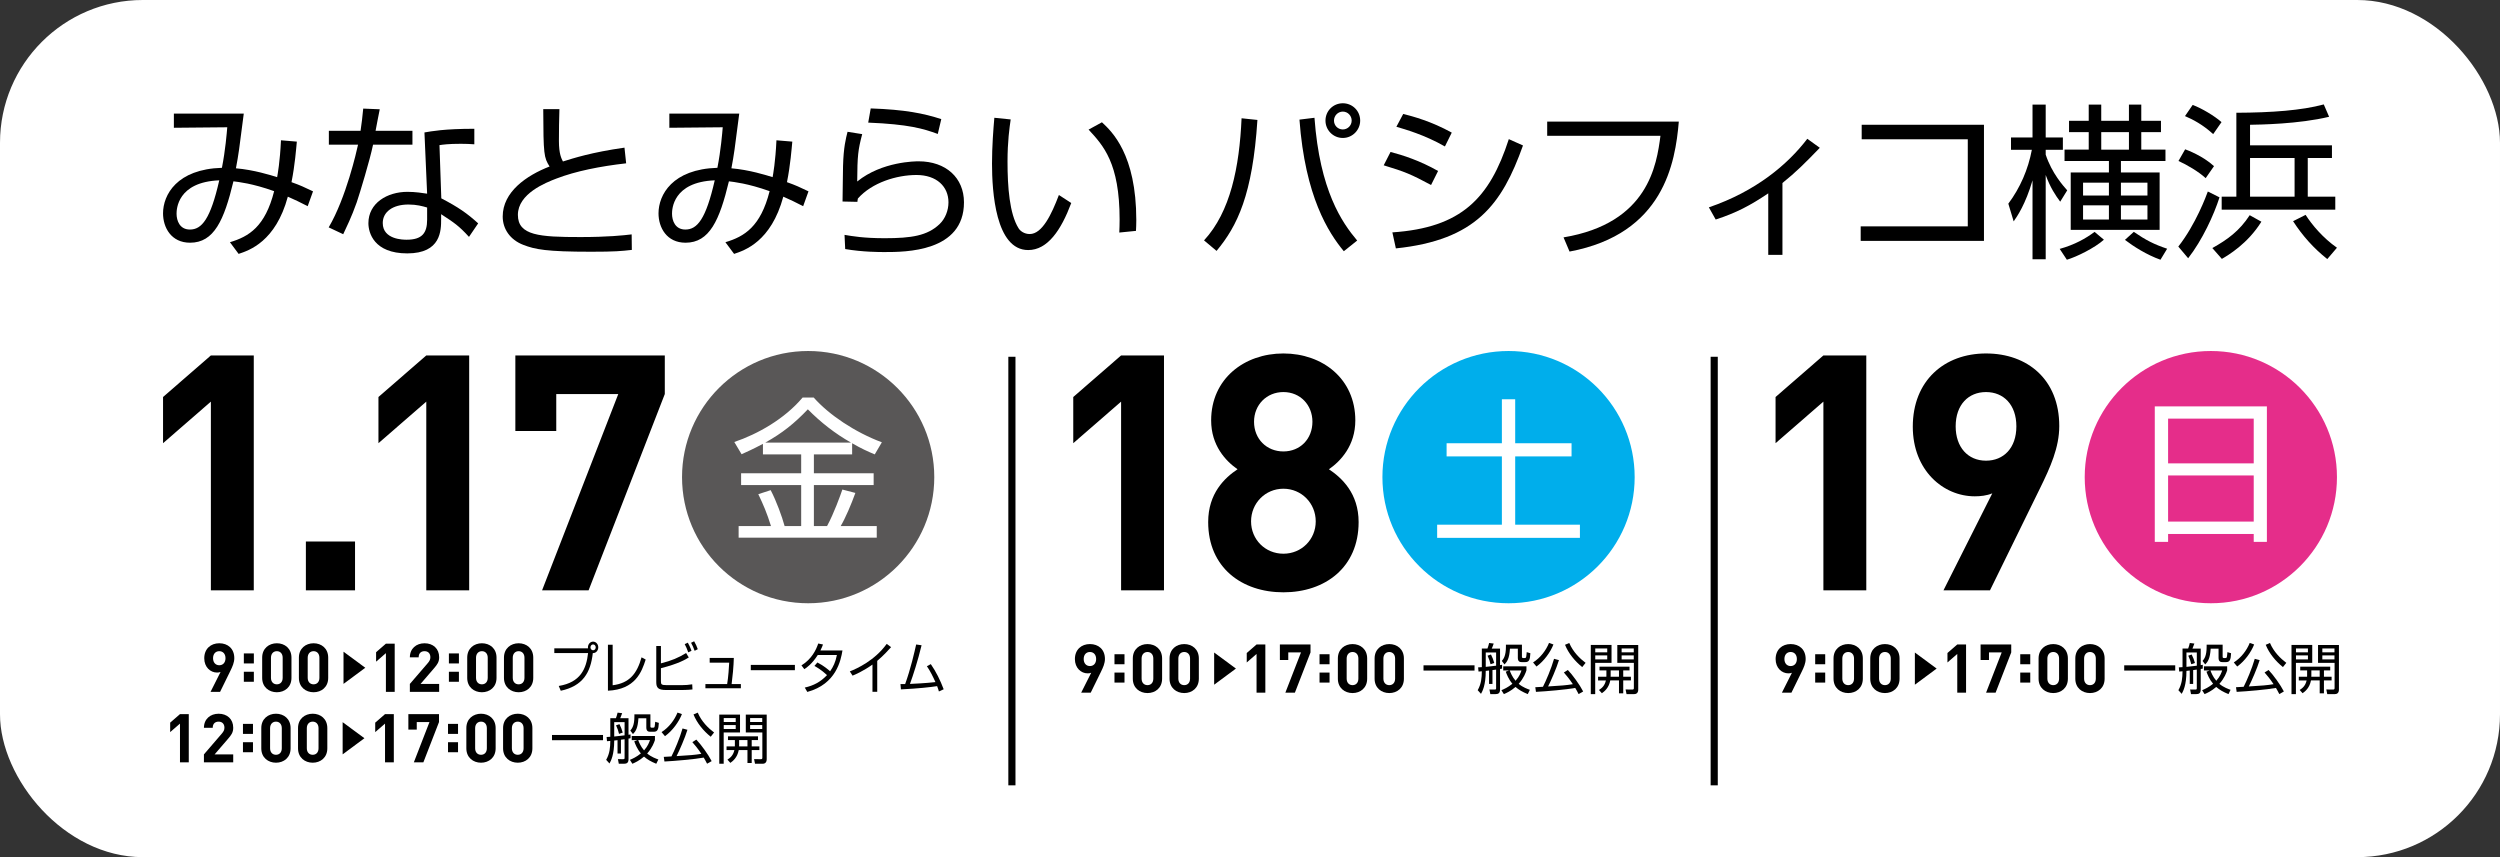 <?xml version="1.0" encoding="UTF-8"?>
<svg xmlns="http://www.w3.org/2000/svg" version="1.1" viewBox="0 0 350 120">
  <rect x="0" y="0" width="350" height="120" fill="#333333" stroke="none"/>
  <defs>
    <style>
      .cls-1 {
        fill: #fff;
      }

      .cls-2 {
        fill: #00aeeb;
      }

      .cls-3 {
        fill: #595757;
      }

      .cls-4 {
        fill: #e52d8a;
      }

      .cls-5 {
        fill: none;
        stroke: #000;
      }
    </style>
  </defs>
  <!-- Generator: Adobe Illustrator 28.7.1, SVG Export Plug-In . SVG Version: 1.2.0 Build 142)  -->
  <g>
    <g id="_レイヤー_1" data-name="レイヤー_1">
      <g>
        <rect class="cls-1" width="350" height="120" rx="20" ry="20"/>
        <g>
          <g>
            <path d="M41.557,19.828c-.094.957-.257,3.223-.747,5.675,1.308.468,1.681.654,3.013,1.285l-.747,2.078c-1.074-.56-1.822-.911-2.779-1.332-1.705,6.306-5.418,7.521-6.89,8.011l-1.215-1.635c2.662-.794,4.928-2.172,6.189-7.147-3.083-1.098-4.998-1.284-5.699-1.378-1.308,5.442-2.709,8.595-6.072,8.595-2.639,0-3.784-2.126-3.784-4.111,0-2.592,1.938-6.189,8.244-6.376.491-2.499.677-4.857.747-5.675l-7.474.07v-1.985h9.786c-.654,5.114-.724,5.674-1.098,7.66,2.499.21,4.858.957,5.769,1.238.07-.397.397-2.126.537-5.161l2.219.186ZM24.718,29.918c0,.981.443,2.218,1.868,2.218,1.658,0,2.873-1.448,4.111-6.89-5.886.234-5.979,4.087-5.979,4.672Z"/>
            <path d="M53.165,15.297c-.047.14-.513,2.663-.584,3.013h5.161v1.939h-5.512c-.443,2.148-1.845,6.772-2.288,8.08-.724,2.055-1.448,3.503-1.892,4.461l-2.032-.957c2.452-4.181,3.9-10.626,4.11-11.584h-4.087v-1.939h4.438c.163-1.05.256-1.938.373-3.106l2.312.094ZM66.407,20.202c-.724-.046-1.098-.07-1.892-.07-1.752,0-2.522.117-2.989.186l.257,7.45c2.382,1.238,3.62,2.101,5.161,3.503l-1.285,1.892c-1.425-1.565-2.079-1.986-3.9-3.177v.677c0,1.588,0,4.812-4.741,4.812-4.671,0-5.442-2.897-5.442-4.228,0-2.802,2.616-4.39,5.465-4.39,1.098,0,2.149.163,2.756.257l-.374-8.571c.957-.163,2.733-.514,6.983-.514v2.172ZM59.798,29.053c-.631-.186-1.472-.42-2.616-.42-2.218,0-3.597,1.051-3.597,2.592,0,2.335,2.919,2.335,3.34,2.335,2.149,0,2.873-.91,2.873-2.802v-1.705Z"/>
            <path d="M78.319,15.274c-.047,1.635-.07,2.803-.07,4.461,0,1.821.35,2.452.56,2.873,1.495-.468,4.017-1.285,8.618-1.938l.234,2.195c-3.69.42-7.053,1.098-9.739,2.125-1.541.585-5.418,2.126-5.418,5.092,0,2.896,3.036,3.106,8.758,3.106,3.807,0,6.003-.234,7.17-.374l.023,2.172c-1.448.163-2.335.257-5.699.257-6.282,0-7.847-.328-9.482-.957-1.892-.725-2.896-2.266-2.896-3.97,0-3.457,3.316-5.746,6.563-7.007-.794-1.261-.864-1.635-.887-8.034h2.265Z"/>
            <path d="M110.923,19.828c-.094.957-.257,3.223-.747,5.675,1.308.468,1.681.654,3.013,1.285l-.747,2.078c-1.074-.56-1.822-.911-2.779-1.332-1.705,6.306-5.418,7.521-6.89,8.011l-1.215-1.635c2.662-.794,4.928-2.172,6.189-7.147-3.083-1.098-4.998-1.284-5.699-1.378-1.308,5.442-2.709,8.595-6.072,8.595-2.639,0-3.784-2.126-3.784-4.111,0-2.592,1.938-6.189,8.244-6.376.49-2.499.677-4.857.747-5.675l-7.474.07v-1.985h9.786c-.654,5.114-.724,5.674-1.098,7.66,2.499.21,4.858.957,5.769,1.238.07-.397.397-2.126.537-5.161l2.219.186ZM94.084,29.918c0,.981.443,2.218,1.868,2.218,1.659,0,2.873-1.448,4.111-6.89-5.886.234-5.979,4.087-5.979,4.672Z"/>
            <path d="M120.709,18.777c-.584,2.218-.677,2.989-.7,6.633,3.48-2.826,8.221-2.826,8.595-2.826,3.83,0,6.352,2.312,6.352,5.745,0,6.959-8.221,6.959-11.117,6.959-.747,0-3.036,0-5.512-.42l-.093-1.985c1.121.186,2.686.467,5.629.467,3.76,0,5.955-.351,7.661-1.961.817-.771,1.261-1.939,1.261-3.06,0-2.195-1.635-3.83-4.484-3.83-2.756,0-6.212,1.051-8.198,3.293-.046.211-.046.257-.07.467l-2.078-.046c.023-.794.046-4.438.07-4.974.07-2.64.397-3.854.631-4.788l2.055.328ZM131.289,18.754c-2.032-.748-4.087-1.355-9.739-1.588l.35-1.986c4.811.163,7.427.7,9.879,1.495l-.49,2.079Z"/>
            <path d="M141.496,16.722c-.163,1.121-.444,3.059-.444,5.908,0,3.55.281,7.31,1.542,9.319.234.397.817.817,1.565.817,1.752,0,3.059-2.757,4.087-5.466l1.729,1.122c-1.425,3.807-3.316,6.586-6.026,6.586-4.577,0-5.068-8.22-5.068-12.098,0-2.406.187-4.834.327-6.422l2.289.234ZM156.7,32.556c.023-.537.046-1.075.046-1.821,0-7.918-2.288-10.37-4.344-12.589l1.869-1.027c1.378,1.284,4.811,4.46,4.811,13.709,0,.631-.024,1.051-.047,1.495l-2.335.234Z"/>
            <path d="M168.565,33.654c3.69-3.993,4.951-10.229,5.255-17.096l2.219.234c-.677,10.463-2.802,14.83-5.722,18.334l-1.752-1.472ZM184.026,16.488c.747,10.206,3.853,14.667,5.979,17.189l-1.869,1.495c-2.149-2.592-5.418-7.637-6.212-18.426l2.102-.257ZM190.425,16.886c0,1.307-1.074,2.429-2.429,2.429s-2.429-1.098-2.429-2.429c0-1.378,1.098-2.429,2.429-2.429s2.429,1.051,2.429,2.429ZM186.758,16.886c0,.677.537,1.238,1.238,1.238.677,0,1.238-.56,1.238-1.238,0-.7-.56-1.262-1.238-1.262s-1.238.561-1.238,1.262Z"/>
            <path d="M200.351,25.9c-2.849-1.518-3.62-1.844-6.633-2.756l.957-1.869c1.728.443,4.157,1.238,6.656,2.663l-.981,1.961ZM194.932,32.533c9.669-.654,13.616-4.764,16.302-13.055l1.985.887c-2.943,8.245-6.586,13.243-17.797,14.41l-.49-2.242ZM202.289,20.505c-2.849-1.635-5.605-2.405-6.796-2.756l.957-1.798c1.378.35,3.924,1.027,6.796,2.616l-.958,1.938Z"/>
            <path d="M235.034,17.026c-.49,5.722-2.079,15.717-15.297,18.194l-.841-1.986c11.888-1.986,13.032-10.16,13.569-14.223h-15.858v-1.985h18.427Z"/>
            <path d="M249.54,35.686h-1.985v-8.618c-2.523,1.704-4.484,2.732-7.357,3.667l-.957-1.705c6.563-2.242,11.023-5.979,13.78-9.598l1.752,1.261c-2.172,2.242-3.316,3.387-5.231,4.928v10.066Z"/>
            <path d="M277.755,17.469v16.255h-17.259v-2.032h14.993v-12.192h-14.853v-2.032h17.119Z"/>
            <path d="M288.429,28.235c-.63-.841-1.401-1.985-2.031-3.736v11.795h-1.845v-11.048c-.981,3.363-2.148,5.045-2.639,5.746l-.747-2.476c1.658-2.218,2.779-4.811,3.293-7.543h-2.919v-1.729h3.013v-4.601h1.845v4.601h2.405v1.729h-2.405v.677c.864,2.616,2.475,4.39,3.013,4.998l-.981,1.587ZM288.358,34.845c2.102-.584,3.667-1.471,4.881-2.383l1.308,1.098c-1.285,1.145-3.784,2.383-5.185,2.803l-1.004-1.518ZM302.348,24.148v8.034h-12.448v-8.034h5.348v-1.612h-6.213v-1.587h3.386v-2.452h-2.756v-1.588h2.756v-2.266h1.752v2.266h3.877v-2.266h1.729v2.266h2.756v1.588h-2.756v2.452h3.386v1.587h-6.235v1.612h5.418ZM295.248,27.372v-1.798h-3.62v1.798h3.62ZM295.248,30.735v-1.986h-3.62v1.986h3.62ZM298.051,18.497h-3.877v2.452h3.877v-2.452ZM296.93,25.574v1.798h3.713v-1.798h-3.713ZM296.93,28.75v1.986h3.713v-1.986h-3.713ZM302.465,36.363c-1.915-.677-3.784-1.869-4.974-2.779l1.238-1.122c1.705,1.168,2.849,1.752,4.671,2.36l-.934,1.541Z"/>
            <path d="M304.964,34.519c2.429-3.083,3.923-7.124,4.133-7.707l1.635.817c-.794,2.475-2.405,5.979-4.39,8.525l-1.378-1.635ZM308.794,24.943c-1.004-.934-2.662-1.892-3.807-2.406l.934-1.635c.303.117,2.429.888,4.04,2.359l-1.168,1.681ZM309.845,18.777c-1.448-1.331-2.849-2.055-3.947-2.523l1.074-1.564c1.215.443,3.036,1.518,4.041,2.405l-1.168,1.682ZM309.728,34.728c2.125-1.191,3.783-2.382,5.231-4.601l1.635.911c-1.915,3.083-4.648,4.694-5.535,5.208l-1.331-1.518ZM326.473,22.116h-3.387v5.418h3.854v1.822h-15.905v-1.822h2.055v-11.747c4.974-.023,9.132-.328,12.238-1.168l.747,1.729c-4.25,1.027-9.739,1.098-11.07,1.121v2.873h11.467v1.775ZM321.242,22.116h-6.236v5.418h6.236v-5.418ZM322.784,30.081c.911,1.424,2.452,3.246,4.39,4.601l-1.354,1.587c-1.892-1.495-3.457-3.245-4.788-5.302l1.752-.887Z"/>
          </g>
          <g>
            <g>
              <path d="M29.523,82.647v-26.42l-6.697,5.82v-6.467l6.697-5.819h6.005v32.886h-6.005Z"/>
              <path d="M42.823,82.647v-6.836h6.882v6.836h-6.882Z"/>
              <path d="M59.68,82.647v-26.42l-6.697,5.82v-6.467l6.697-5.819h6.005v32.886h-6.005Z"/>
              <path d="M82.402,82.647h-6.512l10.669-27.482h-8.683v5.173h-5.727v-10.577h20.923v5.404l-10.67,27.482Z"/>
            </g>
            <path class="cls-3" d="M130.799,66.798c0,9.753-7.905,17.658-17.657,17.658s-17.657-7.906-17.657-17.658,7.906-17.657,17.657-17.657,17.657,7.906,17.657,17.657Z"/>
            <path class="cls-1" d="M119.298,63.614h-5.354v2.645h8.367v1.647h-8.367v5.745h1.842c.975-1.799,1.864-4.292,2.146-5.116l1.821.476c-.585,1.626-1.431,3.599-2.059,4.639h5.051v1.626h-19.337v-1.626h4.531c-.585-1.865-1.062-2.97-1.778-4.465l1.734-.564c.823,1.583,1.582,3.686,1.951,5.03h2.319v-5.745h-8.411v-1.647h8.411v-2.645h-5.354v-1.474c-1.517.802-2.233,1.106-2.991,1.452l-1.019-1.713c3.273-1.106,7.045-3.23,9.56-6.221h1.561c2.124,2.406,5.766,4.855,9.538,6.265l-.997,1.691c-.932-.39-1.908-.824-3.165-1.561v1.561ZM119.146,61.966c-2.233-1.257-4.249-2.84-6.048-4.661-1.886,1.973-3.555,3.317-5.961,4.661h12.01Z"/>
            <g>
              <path d="M156.953,82.647v-26.42l-6.697,5.82v-6.467l6.697-5.819h6.005v32.886h-6.005Z"/>
              <path d="M179.675,82.924c-5.819,0-10.53-3.464-10.53-9.837,0-4.019,2.309-6.19,4.111-7.39-1.663-1.155-3.695-3.326-3.695-6.836,0-5.819,4.619-9.376,10.115-9.376s10.069,3.557,10.069,9.376c0,3.51-2.032,5.681-3.695,6.836,1.801,1.201,4.157,3.372,4.157,7.39,0,6.373-4.711,9.837-10.531,9.837ZM179.675,68.421c-2.54,0-4.526,2.032-4.526,4.573s1.986,4.526,4.526,4.526,4.527-1.986,4.527-4.526-1.986-4.573-4.527-4.573ZM179.675,54.888c-2.355,0-4.11,1.801-4.11,4.157,0,2.402,1.755,4.157,4.11,4.157s4.065-1.755,4.065-4.157c0-2.355-1.709-4.157-4.065-4.157Z"/>
            </g>
            <path class="cls-2" d="M228.853,66.798c0,9.753-7.906,17.658-17.657,17.658s-17.657-7.906-17.657-17.658,7.906-17.657,17.657-17.657,17.657,7.906,17.657,17.657Z"/>
            <path class="cls-1" d="M212.127,55.897v6.157h7.891v1.842h-7.891v9.56h9.061v1.843h-19.987v-1.843h9.062v-9.56h-7.739v-1.842h7.739v-6.157h1.864Z"/>
            <line class="cls-5" x1="141.667" y1="49.947" x2="141.667" y2="109.947"/>
            <g>
              <path d="M255.275,82.647v-26.42l-6.697,5.82v-6.467l6.697-5.819h6.005v32.886h-6.005Z"/>
              <path d="M285.571,68.421l-6.974,14.226h-6.512l6.836-13.579c-.785.324-1.663.416-2.448.416-4.434,0-8.683-3.649-8.683-9.746,0-6.467,4.434-10.254,10.253-10.254s10.254,3.649,10.254,10.161c0,3.002-1.247,5.773-2.725,8.775ZM278.043,54.888c-2.448,0-4.249,1.755-4.249,4.803,0,2.91,1.709,4.804,4.249,4.804,2.448,0,4.249-1.755,4.249-4.804s-1.801-4.803-4.249-4.803Z"/>
            </g>
            <path class="cls-4" d="M327.174,66.798c0,9.753-7.905,17.658-17.657,17.658s-17.657-7.906-17.657-17.658,7.906-17.657,17.657-17.657,17.657,7.906,17.657,17.657Z"/>
            <path class="cls-1" d="M317.364,56.894v18.968h-1.843v-1.106h-11.988v1.106h-1.864v-18.968h15.694ZM303.533,64.872h11.988v-6.265h-11.988v6.265ZM303.533,73.023h11.988v-6.46h-11.988v6.46Z"/>
            <line class="cls-5" x1="239.989" y1="49.947" x2="239.989" y2="109.947"/>
          </g>
        </g>
        <g>
          <g>
            <path d="M32.243,93.941l-1.43,2.917h-1.336l1.402-2.785c-.161.066-.341.085-.502.085-.909,0-1.781-.748-1.781-1.999,0-1.326.909-2.103,2.103-2.103s2.103.748,2.103,2.084c0,.616-.256,1.184-.559,1.8ZM30.699,91.165c-.502,0-.871.36-.871.985,0,.597.35.985.871.985.502,0,.871-.36.871-.985s-.369-.985-.871-.985Z"/>
            <path d="M34.137,92.881v-1.402h1.402v1.402h-1.402ZM34.137,95.448v-1.402h1.402v1.402h-1.402Z"/>
            <path d="M38.759,96.915c-1.099,0-2.055-.72-2.055-2.008v-2.842c0-1.288.957-2.008,2.055-2.008s2.046.72,2.046,2.008v2.842c0,1.288-.947,2.008-2.046,2.008ZM39.574,92.084c0-.568-.332-.919-.815-.919s-.824.35-.824.919v2.813c0,.568.341.909.824.909s.815-.341.815-.909v-2.813Z"/>
            <path d="M43.902,96.915c-1.099,0-2.056-.72-2.056-2.008v-2.842c0-1.288.957-2.008,2.056-2.008s2.046.72,2.046,2.008v2.842c0,1.288-.947,2.008-2.046,2.008ZM44.717,92.084c0-.568-.332-.919-.815-.919s-.824.35-.824.919v2.813c0,.568.341.909.824.909s.815-.341.815-.909v-2.813Z"/>
            <path d="M48.092,91.239l3.048,2.248-3.048,2.258v-4.506Z"/>
            <path d="M54.027,96.858v-5.418l-1.374,1.193v-1.326l1.374-1.194h1.231v6.744h-1.231Z"/>
            <path d="M57.38,96.858v-1.108l2.52-2.927c.246-.294.351-.502.351-.815,0-.502-.294-.843-.815-.843-.407,0-.824.208-.824.862h-1.231c0-1.231.9-1.97,2.055-1.97,1.194,0,2.046.748,2.046,1.961,0,.653-.256,1.004-.72,1.544l-1.885,2.188h2.605v1.108h-4.102Z"/>
            <path d="M62.845,92.881v-1.402h1.402v1.402h-1.402ZM62.845,95.448v-1.402h1.402v1.402h-1.402Z"/>
            <path d="M67.467,96.915c-1.099,0-2.056-.72-2.056-2.008v-2.842c0-1.288.957-2.008,2.056-2.008s2.046.72,2.046,2.008v2.842c0,1.288-.947,2.008-2.046,2.008ZM68.282,92.084c0-.568-.332-.919-.815-.919s-.824.35-.824.919v2.813c0,.568.341.909.824.909s.815-.341.815-.909v-2.813Z"/>
            <path d="M72.61,96.915c-1.099,0-2.055-.72-2.055-2.008v-2.842c0-1.288.957-2.008,2.055-2.008s2.046.72,2.046,2.008v2.842c0,1.288-.947,2.008-2.046,2.008ZM73.425,92.084c0-.568-.332-.919-.815-.919s-.824.35-.824.919v2.813c0,.568.341.909.824.909s.815-.341.815-.909v-2.813Z"/>
            <path d="M78.222,96.035c3.052-.502,3.859-2.386,4.109-4.61h-4.728v-.656h4.721c-.007-.039-.014-.077-.014-.139,0-.448.327-.803.723-.803.403,0,.723.355.723.803,0,.424-.306.826-.765.803-.299,2.726-1.391,4.61-4.484,5.274l-.285-.672ZM82.664,90.63c0,.224.167.409.369.409.209,0,.369-.185.369-.409,0-.232-.167-.409-.369-.409s-.369.177-.369.409Z"/>
            <path d="M85.771,95.935c2.385-.294,3.414-1.661,4.047-3.908l.577.309c-.549,1.73-1.46,4.193-5.284,4.363v-6.433h.661v5.668Z"/>
            <path d="M92.529,90.437v2.432c1.481-.37,2.461-.788,3.525-1.444l.375.618c-.438.271-1.411.873-3.9,1.506v1.799c0,.463.056.571.807.571h2.107c.494,0,.98-.031,1.467-.115l.035.718c-.681.078-1.495.078-1.564.078h-2.135c-1.098,0-1.37-.309-1.37-1.112v-5.05h.654ZM96.353,91.332c-.174-.502-.292-.764-.494-1.158l.431-.201c.104.177.334.594.521,1.135l-.459.224ZM97.25,91.116c-.167-.471-.292-.741-.501-1.128l.431-.208c.236.417.369.703.508,1.104l-.438.231Z"/>
            <path d="M102.735,92.112c-.021,1.089-.181,2.749-.306,3.653h1.293v.594h-4.964v-.594h3.045c.167-.981.257-2.402.285-2.996h-2.732v-.656h3.379Z"/>
            <path d="M111.285,93.085v.742h-6.174v-.742h6.174Z"/>
            <path d="M114.434,92.746c.911.463,1.599,1.066,1.78,1.236.438-.625.758-1.282.953-2.286h-2.677c-.813,1.274-1.571,1.784-1.884,1.985l-.403-.525c1.453-.896,2.065-2.209,2.35-3.066l.667.139c-.076.208-.167.432-.362.834h3.087c-.229,1.382-.869,4.711-4.922,5.807l-.355-.61c1.251-.286,2.204-.788,3.115-1.745-.827-.772-1.481-1.127-1.766-1.282l.417-.486Z"/>
            <path d="M122.812,96.854h-.667v-3.815c-.222.162-1.349.965-2.788,1.552l-.382-.595c1.001-.394,3.476-1.514,5.166-3.853l.612.455c-.271.309-1.064,1.189-1.94,1.923v4.332Z"/>
            <path d="M130.313,92.977c.723,1.043,1.328,2.255,1.801,3.521l-.667.309c-.063-.216-.104-.371-.25-.749-.918.147-2.656.34-5.068.456l-.063-.741c.271.007.424.007.654,0,.779-2.147,1.307-4.495,1.543-5.545l.758.108c-.521,2.17-1.196,4.247-1.627,5.413,2.148-.092,3.323-.224,3.567-.255-.348-.772-.723-1.537-1.196-2.224l.549-.294Z"/>
            <path d="M25.197,106.722v-5.418l-1.374,1.193v-1.326l1.374-1.194h1.231v6.745h-1.231Z"/>
            <path d="M28.549,106.722v-1.108l2.52-2.927c.246-.294.351-.502.351-.815,0-.502-.294-.843-.815-.843-.407,0-.824.208-.824.862h-1.231c0-1.231.9-1.97,2.055-1.97,1.194,0,2.046.748,2.046,1.961,0,.653-.256,1.004-.72,1.544l-1.885,2.188h2.605v1.108h-4.102Z"/>
            <path d="M34.014,102.745v-1.402h1.402v1.402h-1.402ZM34.014,105.312v-1.402h1.402v1.402h-1.402Z"/>
            <path d="M38.637,106.779c-1.099,0-2.056-.72-2.056-2.008v-2.842c0-1.288.957-2.008,2.056-2.008s2.046.72,2.046,2.008v2.842c0,1.288-.947,2.008-2.046,2.008ZM39.451,101.948c0-.568-.332-.919-.815-.919s-.824.35-.824.919v2.813c0,.568.341.909.824.909s.815-.341.815-.909v-2.813Z"/>
            <path d="M43.779,106.779c-1.099,0-2.055-.72-2.055-2.008v-2.842c0-1.288.957-2.008,2.055-2.008s2.046.72,2.046,2.008v2.842c0,1.288-.947,2.008-2.046,2.008ZM44.594,101.948c0-.568-.332-.919-.815-.919s-.824.35-.824.919v2.813c0,.568.341.909.824.909s.815-.341.815-.909v-2.813Z"/>
            <path d="M47.97,101.104l3.048,2.248-3.048,2.258v-4.506Z"/>
            <path d="M53.904,106.722v-5.418l-1.374,1.193v-1.326l1.374-1.194h1.231v6.745h-1.231Z"/>
            <path d="M59.275,106.722h-1.336l2.188-5.636h-1.781v1.061h-1.175v-2.169h4.291v1.108l-2.188,5.636Z"/>
            <path d="M62.722,102.745v-1.402h1.402v1.402h-1.402ZM62.722,105.312v-1.402h1.402v1.402h-1.402Z"/>
            <path d="M67.344,106.779c-1.099,0-2.055-.72-2.055-2.008v-2.842c0-1.288.957-2.008,2.055-2.008s2.046.72,2.046,2.008v2.842c0,1.288-.947,2.008-2.046,2.008ZM68.159,101.948c0-.568-.332-.919-.815-.919s-.824.35-.824.919v2.813c0,.568.341.909.824.909s.815-.341.815-.909v-2.813Z"/>
            <path d="M72.488,106.779c-1.099,0-2.056-.72-2.056-2.008v-2.842c0-1.288.957-2.008,2.056-2.008s2.046.72,2.046,2.008v2.842c0,1.288-.947,2.008-2.046,2.008ZM73.302,101.948c0-.568-.332-.919-.815-.919s-.824.35-.824.919v2.813c0,.568.341.909.824.909s.815-.341.815-.909v-2.813Z"/>
            <path d="M84.422,102.895v.734h-7.143v-.734h7.143Z"/>
            <path d="M86.933,105.498h-.479v-1.877c-.116.015-.355.046-.463.054,0,2.016-.464,2.857-.664,3.212l-.463-.509c.51-.911.564-1.722.579-2.649-.093.008-.402.031-.464.039l-.054-.587c.355-.015.394-.015.518-.031v-2.602h.788c.108-.293.147-.44.232-.78l.641.078c-.093.27-.155.44-.27.703h1.158v2.317c.062-.008.085-.008.286-.047v.533c-.147.031-.216.046-.286.054v2.88c0,.509-.239.641-.649.641h-.71l-.124-.649.718.008c.178,0,.216-.031.216-.193v-2.602c-.077.008-.433.062-.51.069v1.939ZM85.991,103.112c.355-.031.61-.062,1.452-.162v-1.854h-1.452v2.016ZM86.663,102.741c-.093-.425-.193-.695-.417-1.197l.479-.162c.209.425.317.695.456,1.182l-.517.177ZM91.876,106.927c-.749-.309-1.251-.595-1.714-1.004-.656.579-1.305.865-1.629,1.004l-.348-.548c.378-.155.927-.402,1.537-.903-.541-.641-.788-1.305-.927-1.691l.456-.17h-.811v-.579h3.251v.564c-.116.347-.355,1.058-1.089,1.892.587.494,1.29.734,1.568.834l-.294.602ZM91.057,100.007v1.683c0,.085.015.186.185.186h.193c.07,0,.147-.016.185-.07.054-.093.093-.571.108-.757l.51.154c-.039.95-.193,1.243-.718,1.243h-.487c-.224,0-.548-.039-.548-.595v-1.29h-1.104c-.085,1.382-.386,1.83-.765,2.209l-.371-.486c.232-.286.572-.695.572-1.993v-.285h2.24ZM89.35,103.613c.1.27.34.896.818,1.444.556-.625.726-1.158.826-1.444h-1.645Z"/>
            <path d="M92.619,102.494c1.027-.656,1.799-1.668,2.232-2.734l.618.216c-.417,1.073-1.305,2.316-2.371,3.089l-.479-.571ZM96.241,102.17c-.324,1.089-1.158,2.988-1.521,3.684,1.884-.116,2.487-.155,3.467-.317-.471-.726-.934-1.259-1.259-1.637l.556-.355c.649.672,1.676,2.085,2.147,3.012l-.641.363c-.216-.425-.34-.641-.471-.857-1.251.232-4.093.479-5.498.548l-.093-.649c.27-.008.934-.046,1.073-.062.425-.826,1.166-2.556,1.552-3.915l.687.185ZM97.685,99.768c.525,1.251,1.498,2.194,2.286,2.78l-.471.595c-1.004-.803-1.931-1.915-2.409-3.12l.595-.255Z"/>
            <path d="M103.602,100.046v2.502h-2.286v4.379h-.618v-6.881h2.903ZM103,100.533h-1.676v.548h1.676v-.548ZM103,101.505h-1.676v.556h1.676v-.556ZM106.312,104.494v.517h-1.073v1.807h-.595v-1.807h-1.22c-.193,1.042-.818,1.545-1.174,1.792l-.409-.455c.433-.27.811-.618.973-1.336h-1.097v-.517h1.158c.008-.069.008-.108.008-.17v-.718h-.965v-.525h4.201v.525h-.88v.888h1.073ZM104.644,104.494v-.888h-1.166v.726c0,.07,0,.108-.008.162h1.174ZM107.339,100.046v6.225c0,.131,0,.656-.571.656h-1.066l-.131-.649.919.008c.108,0,.239,0,.239-.178v-3.56h-2.317v-2.502h2.927ZM106.714,100.533h-1.699v.548h1.699v-.548ZM106.714,101.505h-1.699v.556h1.699v-.556Z"/>
          </g>
          <g>
            <path d="M154.133,94.054l-1.43,2.917h-1.336l1.402-2.785c-.161.066-.341.085-.502.085-.909,0-1.781-.748-1.781-1.999,0-1.326.909-2.103,2.103-2.103s2.103.748,2.103,2.084c0,.616-.256,1.184-.559,1.8ZM152.589,91.279c-.502,0-.871.36-.871.985,0,.597.35.985.871.985.502,0,.871-.36.871-.985s-.369-.985-.871-.985Z"/>
            <path d="M156.027,92.995v-1.402h1.402v1.402h-1.402ZM156.027,95.562v-1.402h1.402v1.402h-1.402Z"/>
            <path d="M160.649,97.029c-1.099,0-2.055-.72-2.055-2.008v-2.842c0-1.288.957-2.008,2.055-2.008s2.046.72,2.046,2.008v2.842c0,1.288-.947,2.008-2.046,2.008ZM161.464,92.198c0-.568-.332-.919-.815-.919s-.824.35-.824.919v2.813c0,.568.341.909.824.909s.815-.341.815-.909v-2.813Z"/>
            <path d="M165.792,97.029c-1.099,0-2.056-.72-2.056-2.008v-2.842c0-1.288.957-2.008,2.056-2.008s2.046.72,2.046,2.008v2.842c0,1.288-.947,2.008-2.046,2.008ZM166.607,92.198c0-.568-.332-.919-.815-.919s-.824.35-.824.919v2.813c0,.568.341.909.824.909s.815-.341.815-.909v-2.813Z"/>
            <path d="M169.982,91.353l3.048,2.248-3.048,2.258v-4.506Z"/>
            <path d="M175.917,96.972v-5.418l-1.374,1.193v-1.326l1.374-1.194h1.231v6.744h-1.231Z"/>
            <path d="M181.287,96.972h-1.336l2.188-5.636h-1.781v1.061h-1.175v-2.169h4.291v1.108l-2.188,5.636Z"/>
            <path d="M184.735,92.995v-1.402h1.402v1.402h-1.402ZM184.735,95.562v-1.402h1.402v1.402h-1.402Z"/>
            <path d="M189.357,97.029c-1.099,0-2.056-.72-2.056-2.008v-2.842c0-1.288.957-2.008,2.056-2.008s2.046.72,2.046,2.008v2.842c0,1.288-.947,2.008-2.046,2.008ZM190.172,92.198c0-.568-.332-.919-.815-.919s-.824.35-.824.919v2.813c0,.568.341.909.824.909s.815-.341.815-.909v-2.813Z"/>
            <path d="M194.5,97.029c-1.099,0-2.055-.72-2.055-2.008v-2.842c0-1.288.957-2.008,2.055-2.008s2.046.72,2.046,2.008v2.842c0,1.288-.947,2.008-2.046,2.008ZM195.315,92.198c0-.568-.332-.919-.815-.919s-.824.35-.824.919v2.813c0,.568.341.909.824.909s.815-.341.815-.909v-2.813Z"/>
            <path d="M206.434,93.145v.734h-7.143v-.734h7.143Z"/>
            <path d="M208.946,95.748h-.479v-1.877c-.116.015-.355.046-.463.054,0,2.016-.463,2.857-.664,3.213l-.463-.509c.51-.911.564-1.722.579-2.649-.093.008-.402.031-.463.039l-.054-.587c.355-.015.394-.015.518-.031v-2.602h.788c.108-.293.147-.44.232-.78l.641.078c-.093.27-.154.44-.27.703h1.158v2.317c.062-.008.085-.008.286-.047v.533c-.147.031-.216.046-.286.054v2.88c0,.509-.239.641-.649.641h-.71l-.124-.649.718.008c.178,0,.216-.031.216-.193v-2.602c-.077.008-.433.062-.51.069v1.939ZM208.004,93.361c.355-.031.61-.062,1.452-.162v-1.854h-1.452v2.016ZM208.676,92.991c-.093-.425-.193-.695-.417-1.197l.479-.162c.209.424.317.695.456,1.182l-.517.177ZM213.888,97.176c-.749-.309-1.251-.595-1.714-1.004-.656.579-1.305.865-1.629,1.004l-.348-.548c.378-.155.927-.402,1.537-.903-.541-.641-.788-1.305-.927-1.691l.456-.17h-.811v-.579h3.251v.564c-.116.347-.355,1.058-1.089,1.892.587.494,1.29.733,1.568.834l-.294.602ZM213.07,90.257v1.683c0,.085.015.186.185.186h.193c.069,0,.147-.016.185-.07.054-.093.093-.571.108-.757l.51.154c-.039.95-.193,1.243-.718,1.243h-.487c-.224,0-.548-.039-.548-.595v-1.29h-1.104c-.085,1.382-.386,1.831-.765,2.209l-.371-.486c.232-.286.572-.695.572-1.993v-.285h2.239ZM211.363,93.863c.1.27.34.896.818,1.444.556-.625.726-1.158.826-1.444h-1.645Z"/>
            <path d="M214.631,92.743c1.027-.656,1.799-1.668,2.232-2.734l.618.216c-.417,1.073-1.305,2.316-2.371,3.089l-.479-.571ZM218.253,92.419c-.324,1.089-1.158,2.988-1.521,3.684,1.884-.116,2.486-.155,3.467-.317-.471-.726-.934-1.259-1.259-1.637l.556-.355c.649.672,1.676,2.085,2.147,3.012l-.641.363c-.216-.425-.34-.641-.471-.857-1.251.232-4.093.479-5.498.548l-.093-.649c.27-.008.934-.046,1.073-.062.425-.826,1.166-2.556,1.552-3.915l.687.185ZM219.697,90.017c.525,1.251,1.498,2.194,2.286,2.78l-.471.594c-1.004-.803-1.931-1.915-2.409-3.12l.595-.255Z"/>
            <path d="M225.615,90.295v2.502h-2.286v4.379h-.618v-6.881h2.904ZM225.012,90.782h-1.676v.548h1.676v-.548ZM225.012,91.755h-1.676v.556h1.676v-.556ZM228.325,94.743v.517h-1.073v1.807h-.595v-1.807h-1.22c-.193,1.042-.818,1.545-1.174,1.792l-.409-.455c.433-.27.811-.618.973-1.336h-1.097v-.517h1.158c.008-.069.008-.108.008-.17v-.718h-.965v-.525h4.201v.525h-.88v.888h1.073ZM226.657,94.743v-.888h-1.166v.726c0,.07,0,.108-.008.162h1.174ZM229.352,90.295v6.225c0,.131,0,.656-.572.656h-1.066l-.131-.649.919.008c.108,0,.239,0,.239-.178v-3.56h-2.317v-2.502h2.927ZM228.727,90.782h-1.699v.548h1.699v-.548ZM228.727,91.755h-1.699v.556h1.699v-.556Z"/>
          </g>
          <g>
            <path d="M252.233,94.054l-1.43,2.917h-1.335l1.402-2.785c-.161.066-.341.085-.502.085-.91,0-1.781-.748-1.781-1.999,0-1.326.91-2.103,2.103-2.103s2.103.748,2.103,2.084c0,.616-.256,1.184-.559,1.8ZM250.689,91.279c-.502,0-.871.36-.871.985,0,.597.35.985.871.985.502,0,.872-.36.872-.985s-.37-.985-.872-.985Z"/>
            <path d="M254.127,92.995v-1.402h1.402v1.402h-1.402ZM254.127,95.562v-1.402h1.402v1.402h-1.402Z"/>
            <path d="M258.75,97.029c-1.099,0-2.056-.72-2.056-2.008v-2.842c0-1.288.957-2.008,2.056-2.008s2.046.72,2.046,2.008v2.842c0,1.288-.947,2.008-2.046,2.008ZM259.564,92.198c0-.568-.332-.919-.815-.919s-.824.35-.824.919v2.813c0,.568.341.909.824.909s.815-.341.815-.909v-2.813Z"/>
            <path d="M263.892,97.029c-1.099,0-2.056-.72-2.056-2.008v-2.842c0-1.288.957-2.008,2.056-2.008s2.046.72,2.046,2.008v2.842c0,1.288-.947,2.008-2.046,2.008ZM264.707,92.198c0-.568-.332-.919-.815-.919s-.824.35-.824.919v2.813c0,.568.341.909.824.909s.815-.341.815-.909v-2.813Z"/>
            <path d="M268.082,91.353l3.048,2.248-3.048,2.258v-4.506Z"/>
            <path d="M274.017,96.972v-5.418l-1.373,1.193v-1.326l1.373-1.194h1.232v6.744h-1.232Z"/>
            <path d="M279.387,96.972h-1.336l2.188-5.636h-1.781v1.061h-1.175v-2.169h4.291v1.108l-2.188,5.636Z"/>
            <path d="M282.834,92.995v-1.402h1.402v1.402h-1.402ZM282.834,95.562v-1.402h1.402v1.402h-1.402Z"/>
            <path d="M287.457,97.029c-1.099,0-2.056-.72-2.056-2.008v-2.842c0-1.288.957-2.008,2.056-2.008s2.046.72,2.046,2.008v2.842c0,1.288-.947,2.008-2.046,2.008ZM288.271,92.198c0-.568-.332-.919-.815-.919s-.824.35-.824.919v2.813c0,.568.341.909.824.909s.815-.341.815-.909v-2.813Z"/>
            <path d="M292.6,97.029c-1.099,0-2.056-.72-2.056-2.008v-2.842c0-1.288.957-2.008,2.056-2.008s2.046.72,2.046,2.008v2.842c0,1.288-.947,2.008-2.046,2.008ZM293.414,92.198c0-.568-.332-.919-.815-.919s-.824.35-.824.919v2.813c0,.568.341.909.824.909s.815-.341.815-.909v-2.813Z"/>
            <path d="M304.533,93.145v.734h-7.143v-.734h7.143Z"/>
            <path d="M307.045,95.748h-.479v-1.877c-.115.015-.355.046-.463.054,0,2.016-.463,2.857-.664,3.213l-.464-.509c.51-.911.564-1.722.579-2.649-.092.008-.401.031-.463.039l-.054-.587c.355-.015.394-.015.517-.031v-2.602h.788c.108-.293.146-.44.231-.78l.641.078c-.093.27-.155.44-.27.703h1.158v2.317c.062-.008.085-.008.286-.047v.533c-.147.031-.216.046-.286.054v2.88c0,.509-.239.641-.649.641h-.71l-.124-.649.718.008c.178,0,.216-.031.216-.193v-2.602c-.077.008-.432.062-.509.069v1.939ZM306.103,93.361c.355-.031.61-.062,1.452-.162v-1.854h-1.452v2.016ZM306.775,92.991c-.093-.425-.193-.695-.417-1.197l.479-.162c.208.424.316.695.455,1.182l-.517.177ZM311.987,97.176c-.749-.309-1.251-.595-1.715-1.004-.656.579-1.305.865-1.629,1.004l-.348-.548c.379-.155.927-.402,1.537-.903-.54-.641-.788-1.305-.927-1.691l.456-.17h-.811v-.579h3.251v.564c-.116.347-.355,1.058-1.089,1.892.587.494,1.29.733,1.568.834l-.293.602ZM311.169,90.257v1.683c0,.085.015.186.185.186h.193c.069,0,.147-.016.185-.07.054-.093.093-.571.108-.757l.51.154c-.039.95-.193,1.243-.718,1.243h-.486c-.224,0-.548-.039-.548-.595v-1.29h-1.104c-.085,1.382-.386,1.831-.764,2.209l-.371-.486c.232-.286.571-.695.571-1.993v-.285h2.24ZM309.462,93.863c.1.27.34.896.818,1.444.556-.625.726-1.158.826-1.444h-1.645Z"/>
            <path d="M312.731,92.743c1.027-.656,1.8-1.668,2.232-2.734l.618.216c-.417,1.073-1.305,2.316-2.371,3.089l-.479-.571ZM316.352,92.419c-.324,1.089-1.158,2.988-1.521,3.684,1.884-.116,2.486-.155,3.467-.317-.471-.726-.934-1.259-1.259-1.637l.556-.355c.649.672,1.676,2.085,2.147,3.012l-.641.363c-.216-.425-.34-.641-.471-.857-1.251.232-4.093.479-5.498.548l-.093-.649c.27-.008.934-.046,1.073-.062.425-.826,1.166-2.556,1.552-3.915l.687.185ZM317.797,90.017c.525,1.251,1.498,2.194,2.285,2.78l-.471.594c-1.004-.803-1.931-1.915-2.41-3.12l.595-.255Z"/>
            <path d="M323.714,90.295v2.502h-2.286v4.379h-.618v-6.881h2.904ZM323.111,90.782h-1.675v.548h1.675v-.548ZM323.111,91.755h-1.675v.556h1.675v-.556ZM326.424,94.743v.517h-1.073v1.807h-.594v-1.807h-1.22c-.193,1.042-.818,1.545-1.174,1.792l-.409-.455c.432-.27.811-.618.973-1.336h-1.097v-.517h1.158c.008-.069.008-.108.008-.17v-.718h-.965v-.525h4.201v.525h-.88v.888h1.073ZM324.756,94.743v-.888h-1.166v.726c0,.07,0,.108-.008.162h1.174ZM327.451,90.295v6.225c0,.131,0,.656-.571.656h-1.066l-.131-.649.919.008c.108,0,.24,0,.24-.178v-3.56h-2.317v-2.502h2.927ZM326.826,90.782h-1.699v.548h1.699v-.548ZM326.826,91.755h-1.699v.556h1.699v-.556Z"/>
          </g>
        </g>
      </g>
    </g>
  </g>
</svg>